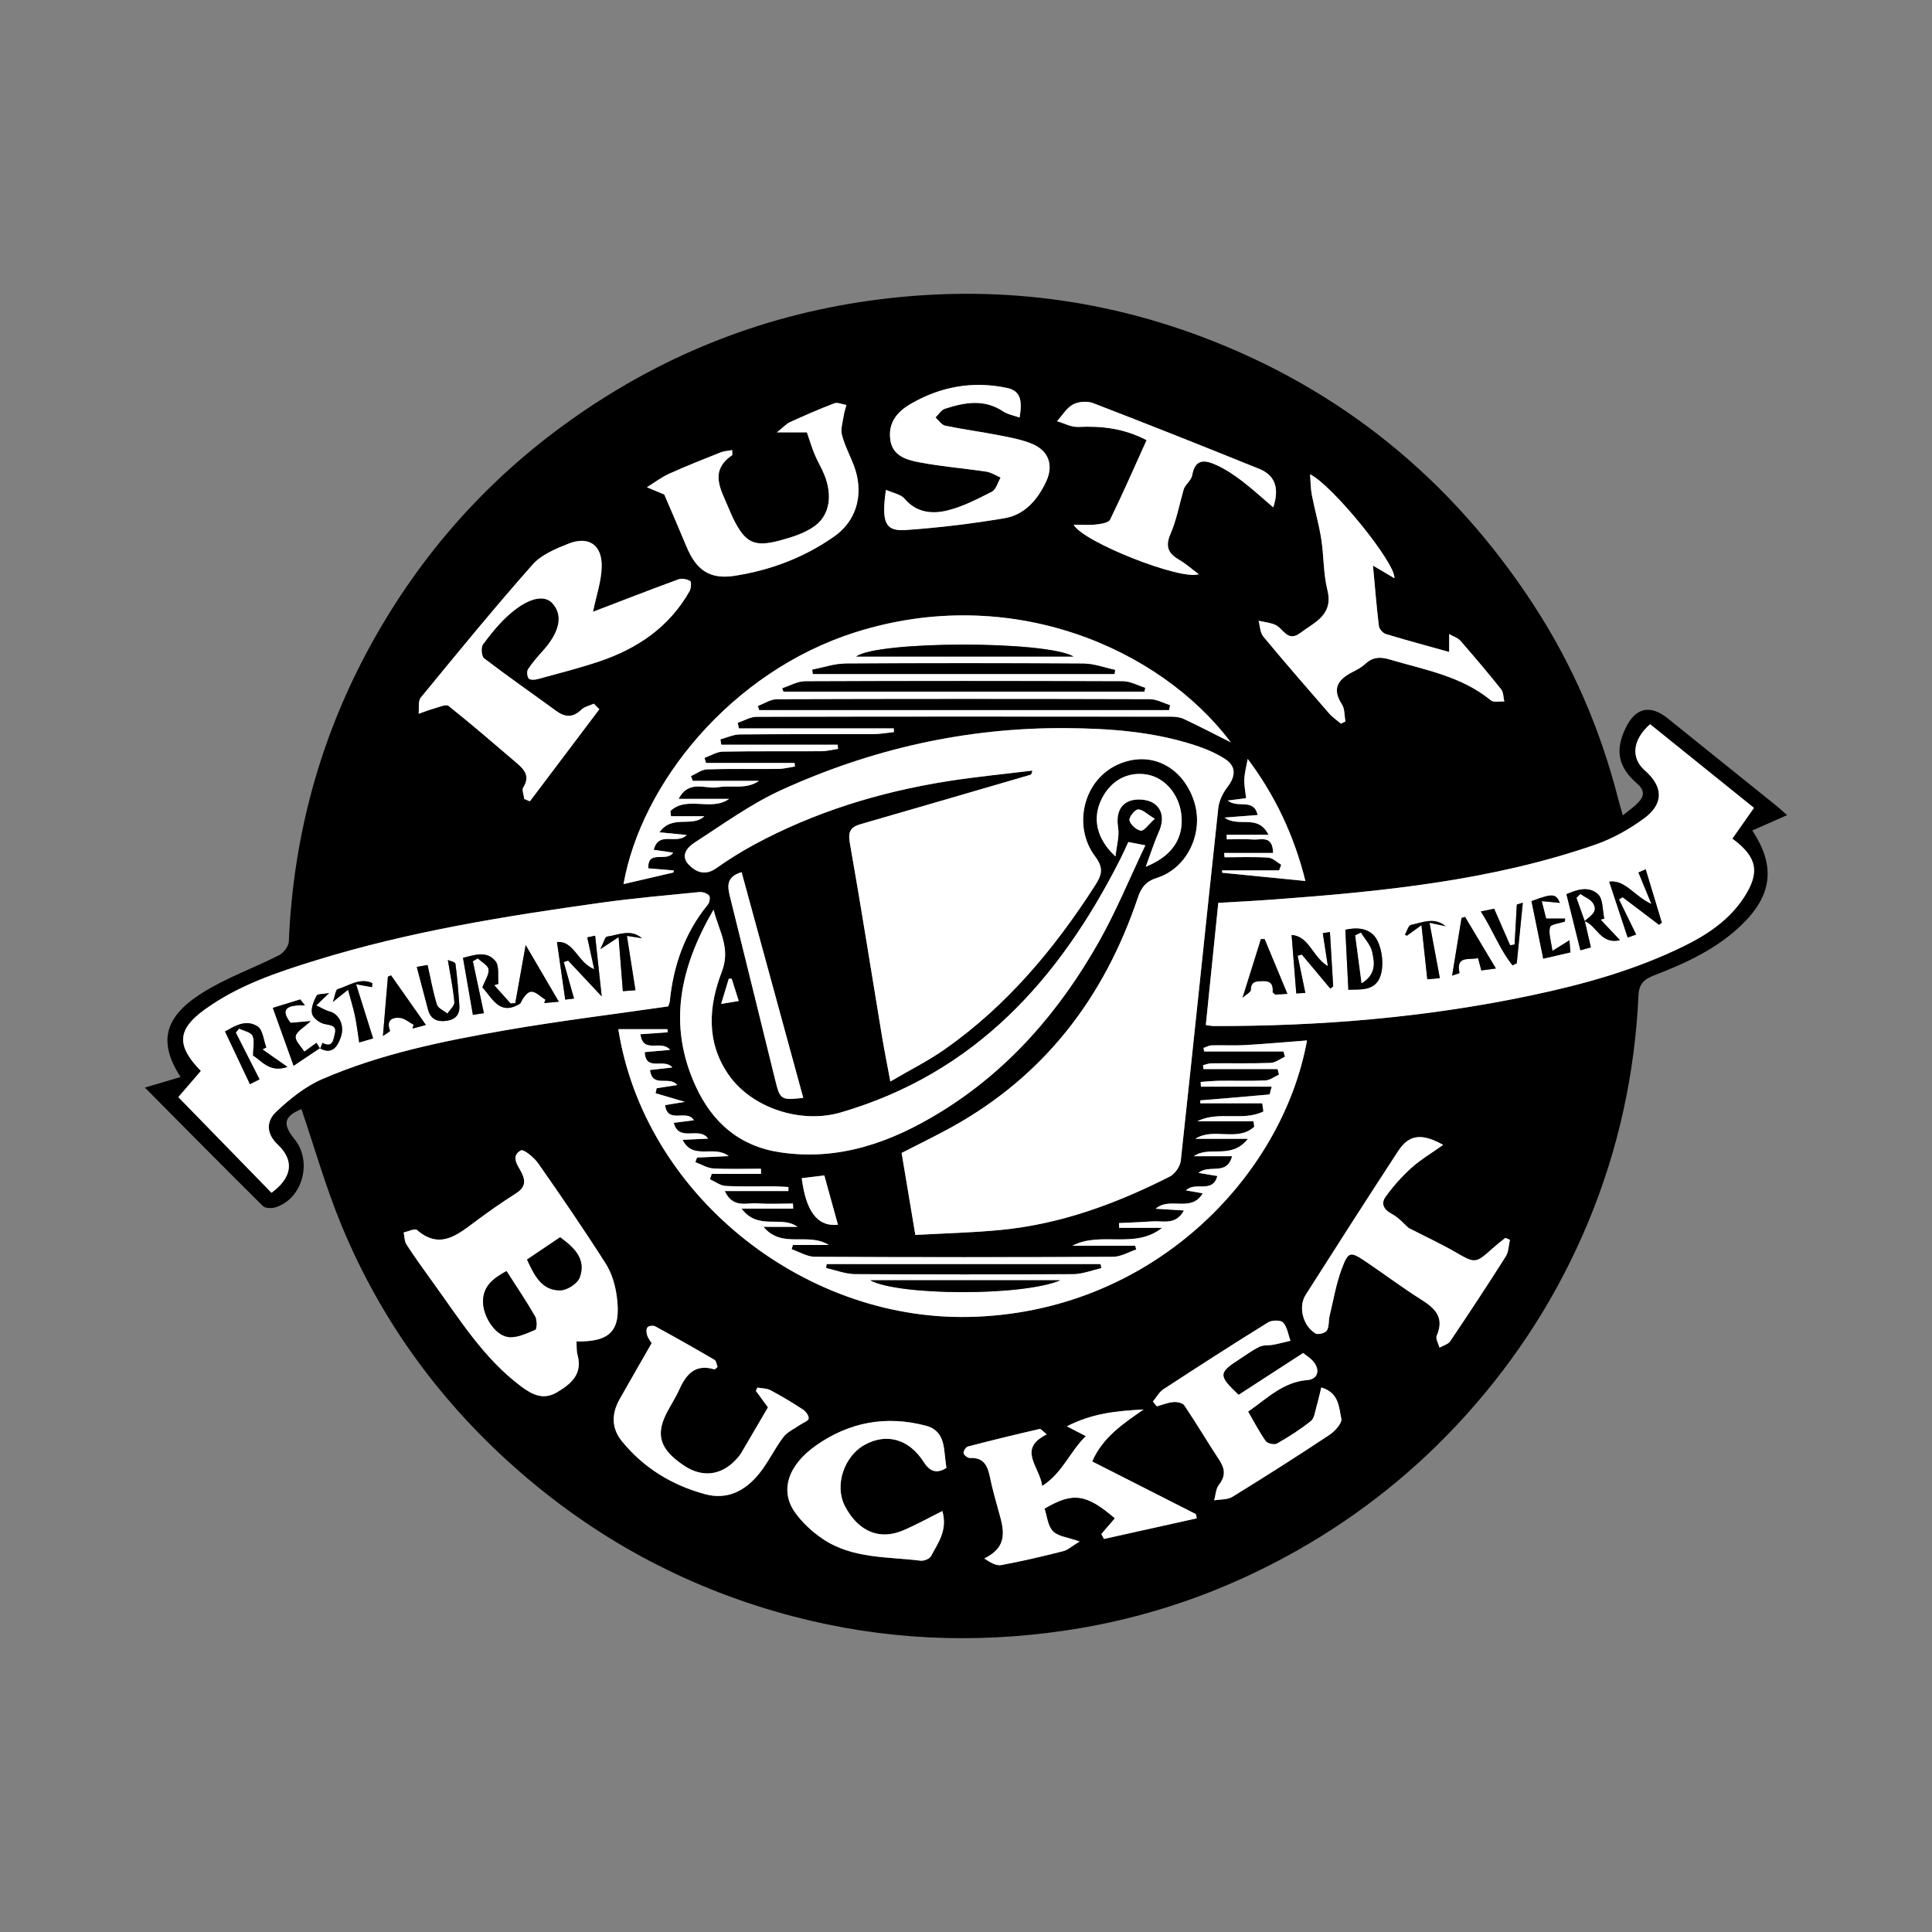 <?xml version="1.0" encoding="utf-8"?>
<!-- Generator: Adobe Illustrator 17.0.0, SVG Export Plug-In . SVG Version: 6.00 Build 0)  -->
<!DOCTYPE svg PUBLIC "-//W3C//DTD SVG 1.1//EN" "http://www.w3.org/Graphics/SVG/1.1/DTD/svg11.dtd">
<svg version="1.1" id="Layer_1" xmlns="http://www.w3.org/2000/svg" xmlns:xlink="http://www.w3.org/1999/xlink" x="0px" y="0px"
	 width="200px" height="200px" viewBox="0 0 200 200" enable-background="new 0 0 200 200" xml:space="preserve">

<rect x="0" y="0" width="200" height="200" fill="#808080" stroke="none"/>

<g>
	<path d="M15,112.587c1.295-0.383,2.453-0.726,3.692-1.092c-2.357-3.661-1.667-6.234,2.212-8.69c2.489-1.576,5.34-2.573,7.981-3.922
		c0.471-0.24,0.994-0.921,1.014-1.419c0.46-11.007,3.3-21.367,8.635-30.978c5.068-9.13,11.859-16.797,20.384-22.887
		C68.265,36.92,78.589,32.73,89.99,31.131c11.847-1.662,23.37-0.448,34.536,3.776c14.397,5.445,25.752,14.756,34.164,27.61
		c4.058,6.202,6.974,12.95,8.814,20.146c0.129,0.503,0.28,1,0.489,1.745c0.6-0.491,1.143-0.858,1.587-1.319
		c0.632-0.657,0.717-1.26-0.105-1.971c-1.979-1.71-2.293-3.438-1.205-5.724c1.025-2.153,2.557-2.497,4.391-1.016
		c3.739,3.02,7.491,6.024,11.234,9.038c0.39,0.314,0.755,0.659,1.106,0.968c-1.264,0.558-2.41,1.064-3.607,1.592
		c2.46,3.694,2.022,6.7-1.007,9.673c-2.609,2.56-5.816,4.036-9.141,5.315c-1.023,0.393-1.575,0.85-1.632,2.079
		c-0.371,8.108-2.075,15.928-5.193,23.442c-3.076,7.412-7.316,14.072-12.682,20.022c-5.084,5.637-10.937,10.319-17.551,14.051
		c-7.491,4.226-15.48,7.001-23.993,8.247c-9.431,1.38-18.773,0.955-28.006-1.456c-10.532-2.75-19.926-7.685-28.163-14.799
		c-8.25-7.125-14.555-15.701-18.704-25.777c-1.604-3.896-2.762-7.976-4.119-11.959c-1.795,0.751-2.009,1.516-0.702,3.131
		c1.887,2.332,0.785,6.227-2.027,7.047c-0.384,0.112-1.02,0.096-1.26-0.143C23.131,120.804,19.094,116.714,15,112.587z
		 M94.756,127.841c3.003-0.169,5.922-0.238,8.821-0.516c6.217-0.597,11.983-2.722,17.51-5.524c0.534-0.271,1.081-1.045,1.146-1.637
		c1.326-12.168,2.57-24.346,3.884-36.515c0.082-0.758,0.48-1.565,0.952-2.18c0.866-1.128,0.915-2.157-0.277-2.919
		c-0.955-0.61-2.042-1.063-3.125-1.415c-4.328-1.406-8.817-1.729-13.326-1.76c-10.302-0.07-20.145,2.157-29.479,6.419
		c-3.148,1.438-6.007,3.526-8.935,5.414c-0.76,0.49-1.557,1.36-0.594,2.336c0.769,0.779,1.707,1.111,2.801,0.341
		c1.238-0.871,2.526-1.685,3.856-2.407c6.297-3.416,13.049-5.489,20.099-6.607c2.911-0.461,5.852-0.739,8.779-1.101
		c-0.05,0.336-0.123,0.414-0.212,0.44c-5.856,1.707-11.711,3.417-17.571,5.108c-1.027,0.296-1.317,0.768-1.113,1.923
		c1.169,6.628,2.213,13.278,3.312,19.918c0.25,1.508,0.553,3.008,0.884,4.796c2.071-1.215,3.945-2.147,5.638-3.337
		c6.435-4.519,11.375-10.426,15.586-17.005c0.692-1.081,0.861-1.783-0.029-2.964c-2.367-3.138-1.232-8.089,2.619-9.62
		c3.349-1.331,6.523,0.473,7.638,3.951c1.032,3.217-0.71,6.908-3.858,7.897c-1.142,0.358-1.62,0.998-1.981,2.072
		c-3.473,10.311-9.671,18.435-19.3,23.748c-1.676,0.925-3.402,1.758-5.145,2.653C93.797,122.111,94.244,124.782,94.756,127.841z
		 M124.826,106.111c0.374,0.051,0.577,0.102,0.78,0.103c11.06,0.027,22.029-0.884,32.867-3.165
		c5.473-1.152,10.839-2.645,15.88-5.125c2.464-1.212,4.714-2.737,6.23-5.102c1.624-2.534,1.318-4.114-1.249-6.009
		c0.719-1.023,1.442-2.053,2.236-3.183c-3.515-2.831-7.145-5.756-10.752-8.662c-1.844,1.63-2.005,3.501-0.532,4.796
		c1.904,1.673,1.976,3.44-0.103,4.966c-1.532,1.124-3.27,2.097-5.061,2.716c-10.767,3.725-21.999,4.835-33.269,5.669
		c-1.912,0.142-3.827,0.236-5.735,0.351C125.678,97.76,125.26,101.862,124.826,106.111z M18.462,113.573
		c3.185,3.271,6.419,6.592,9.64,9.899c2.138-1.563,2.401-3.33,0.648-4.981c-1.24-1.169-1.164-2.457-0.172-3.393
		c1.41-1.331,3.013-2.627,4.771-3.388c6.069-2.626,12.534-3.943,19.013-5.066c5.551-0.962,11.151-1.645,16.797-2.461
		c0.04-0.111,0.151-0.302,0.171-0.501c0.373-3.725,1.554-7.124,3.958-10.055c0.178-0.216,0.251-0.785,0.107-0.937
		c-0.223-0.235-0.688-0.376-1.03-0.342c-3.38,0.335-6.767,0.629-10.13,1.098c-9.931,1.385-19.825,2.973-29.441,5.938
		c-4.097,1.263-8.162,2.613-11.67,5.172c-2.776,2.025-2.881,3.703-0.331,6.305C19.993,111.795,19.174,112.746,18.462,113.573z
		 M67.288,110.768c0.833-0.096,1.505-0.173,2.311-0.266c-0.864-1.014-2.748,0.483-2.858-1.586c0.847-0.076,1.653-0.149,2.623-0.236
		c-0.911-1.109-2.787,0.479-3.07-1.619c1.029-0.072,1.923-0.135,2.817-0.197c-0.006-0.109-0.013-0.217-0.019-0.326
		c-1.684,0-3.368,0-5.085,0c2.661,16.923,18.887,30.108,36.202,29.79c18.877-0.347,32.503-14.401,35.091-28.622
		c-2.131,0.164-4.268,0.357-6.409,0.48c-1.148,0.066-2.303-0.005-3.453,0.026c-0.284,0.008-0.564,0.175-0.846,0.268
		c0.02,0.123,0.04,0.245,0.06,0.368c2.737,0,5.474,0,8.21,0c0.052,0.18,0.105,0.359,0.157,0.539
		c-0.499,0.224-0.991,0.624-1.497,0.643c-2.038,0.075-4.081,0.024-6.122,0.042c-0.288,0.003-0.575,0.128-0.863,0.197
		c0.013,0.133,0.026,0.266,0.039,0.399c2.558,0,5.116,0,7.675,0c0.05,0.192,0.099,0.384,0.149,0.576
		c-0.468,0.21-0.928,0.577-1.405,0.6c-1.566,0.077-3.139,0.017-4.709,0.035c-0.666,0.008-1.331,0.079-1.996,0.121
		c0.009,0.162,0.019,0.324,0.028,0.486c2.397,0,4.793,0,7.325,0c-0.134,0.455-0.175,0.805-0.248,0.812
		c-2.378,0.224-4.759,0.415-7.14,0.611c-0.002,0.102-0.004,0.204-0.006,0.305c2.139,0,4.278,0,6.417,0
		c0.04,0.281,0.081,0.561,0.121,0.842c-2.111,1.052-4.687-0.09-6.839,1.02c1.938,0,3.876,0,5.814,0
		c0.026,0.186,0.052,0.371,0.078,0.557c-1.729,1.616-4.22,0.032-6.097,1.255c1.665,0,3.33,0,5.438,0
		c-1.735,2.212-3.988,0.662-5.598,1.802c1.288,0,2.575,0,3.962,0c-0.54,2.061-2.353,0.794-3.479,1.725
		c0.781,0.131,1.343,0.224,1.95,0.326c-0.494,1.86-2.303,0.514-3.242,1.486c0.604,0.106,1.118,0.196,1.732,0.304
		c-1.2,2.035-3.393,0.302-4.872,1.595c1.065,0.066,1.948,0.121,2.924,0.181c-0.835,1.552-2.154,1.051-3.281,1.13
		c-1.144,0.08-2.291,0.118-3.437,0.174c0.005,0.165,0.01,0.329,0.015,0.494c1.481,0,2.962,0,4.443,0
		c-2.824,2.252-6.344,0.315-9.284,1.852c2.168,0,4.336,0,6.503,0c0.033,0.131,0.067,0.263,0.1,0.394
		c-0.794,0.261-1.586,0.747-2.381,0.751c-10.299,0.051-20.598,0.052-30.896-0.002c-0.799-0.004-1.596-0.51-2.393-0.783
		c0.045-0.147,0.089-0.294,0.134-0.441c1.121,0,2.243,0,3.718,0c-2.21-1.356-4.842,0.435-6.764-1.876c1.361,0,2.44,0,3.519,0
		c-1.687-1.228-4.05,0.43-5.791-1.884c1.993,0,3.669,0,5.346,0c-0.008-0.175-0.015-0.351-0.023-0.526
		c-1.227,0-2.459,0.069-3.68-0.02c-1.125-0.082-2.534,0.551-3.379-1.276c2.325,0,4.457,0,6.589,0
		c-0.001-0.139-0.001-0.277-0.002-0.416c-0.496-0.024-0.992-0.065-1.489-0.068c-1.675-0.012-3.353,0.048-5.022-0.046
		c-0.55-0.031-1.077-0.448-1.615-0.688c0.064-0.186,0.127-0.371,0.191-0.557c1.7,0,3.4,0,5.1,0c-0.003-0.178-0.007-0.356-0.01-0.535
		c-1.649,0-3.302,0.061-4.946-0.031c-0.624-0.035-1.228-0.422-1.841-0.649c0.056-0.158,0.113-0.315,0.169-0.473
		c0.997-0.047,1.994-0.093,3.285-0.153c-1.538-1.192-3.708,0.479-4.776-1.683c0.984-0.047,1.745-0.083,2.64-0.126
		c-0.919-1.311-3.014,0.423-3.555-1.635c0.743-0.095,1.376-0.175,2.082-0.266c-0.705-1.207-2.717,0.449-2.978-1.568
		c0.634-0.104,1.2-0.197,2.047-0.336c-1.209-0.357-2.123-0.626-3.036-0.895c0.04-0.173,0.08-0.346,0.12-0.518
		c0.668-0.103,1.337-0.207,2.121-0.328C69.313,111.306,67.526,112.697,67.288,110.768z M76.49,75.401
		c-0.041-0.192-0.083-0.385-0.124-0.577c0.654-0.217,1.308-0.621,1.963-0.623c14.287-0.035,28.573-0.027,42.86-0.015
		c0.454,0,0.954,0.047,1.355,0.236c1.641,0.774,3.253,1.612,4.875,2.426c-7.354-9.76-22.791-16.503-38.89-11.391
		c-12.897,4.095-22.161,15.717-23.98,26.062c1.757-0.408,3.457-0.803,5.157-1.199c0.017-0.071,0.033-0.141,0.05-0.212
		c-0.881-0.074-1.762-0.147-2.639-0.22c-0.1-1.993,1.898-0.581,2.567-1.624c-0.737-0.108-1.354-0.198-2.004-0.293
		c0.497-2.008,2.348-0.474,3.411-1.533c-0.945-0.093-1.717-0.169-2.828-0.278c1.346-1.892,3.378-0.447,4.649-1.665
		c-1.15,0-2.3,0-3.451,0c-0.021-0.18-0.041-0.36-0.062-0.541c1.726-1.618,4.251,0.076,6.078-1.257c-1.659,0-3.317,0-5.225,0
		c1.079-2.044,2.779-0.97,4.081-1.201c1.399-0.248,2.905,0.274,4.239-0.664c-2.288,0-4.577,0-6.865,0
		c-0.059-0.164-0.117-0.327-0.176-0.491c0.552-0.244,1.097-0.681,1.656-0.698c2.458-0.077,4.921-0.016,7.381-0.044
		c0.576-0.007,1.15-0.163,1.725-0.25c-0.013-0.123-0.025-0.246-0.038-0.369c-3.056,0-6.111,0-9.167,0
		c-0.052-0.175-0.104-0.349-0.156-0.524c0.63-0.226,1.257-0.636,1.891-0.648c3.402-0.065,6.806-0.02,10.209-0.043
		c0.574-0.004,1.147-0.158,1.721-0.243c-0.012-0.142-0.023-0.285-0.035-0.427c-4.017,0-8.034,0-12.051,0
		c-0.03-0.186-0.061-0.372-0.091-0.559c0.674-0.178,1.347-0.504,2.024-0.51c4.607-0.045,9.214-0.014,13.822-0.033
		c0.706-0.003,1.411-0.135,2.116-0.207c-0.004-0.129-0.009-0.257-0.013-0.386C87.179,75.401,81.834,75.401,76.49,75.401z
		 M116.804,87.168c-0.298,0.635-0.548,1.204-0.828,1.757c-6.297,12.451-15.038,22.188-28.965,26.241
		c-4.083,1.188-9.173-0.439-11.584-3.904c-2.369-3.405-2.06-7.145-0.711-10.653c0.944-2.454-0.249-4.114-0.85-6.44
		c-3.522,6.066-4.737,11.972-1.854,18.262c1.726,3.766,4.526,6.218,8.716,6.851c6.128,0.926,11.564-1.043,16.658-4.178
		c7.074-4.353,12.333-10.465,16.376-17.621c1.78-3.151,3.16-6.529,4.804-9.977C117.722,87.345,117.285,87.261,116.804,87.168z
		 M62.045,73.419c-0.192-0.191-0.384-0.381-0.576-0.572c-0.439,0.202-0.971,0.308-1.298,0.626c-0.868,0.841-1.677,0.791-2.598,0.119
		c-2.485-1.813-5.011-3.572-7.455-5.438c-0.271-0.207-0.348-1.136-0.123-1.44c0.831-1.125,1.729-2.241,2.781-3.154
		c1.957-1.699,3.579-2.022,4.41-1.106c1.119,1.232,0.778,2.938-0.949,4.873c-0.553,0.62-1.111,1.246-1.568,1.935
		c-0.152,0.23-0.11,0.754,0.061,0.976c0.127,0.165,0.627,0.145,0.922,0.065c2.108-0.576,4.23-1.115,6.301-1.804
		c3.983-1.325,7.311-3.556,9.428-7.302c0.165-0.291,0.204-0.971,0.06-1.055c-0.335-0.196-0.875-0.291-1.233-0.159
		c-2.937,1.075-5.851,2.212-8.822,3.349c0.344-1.668,0.85-3.118,0.899-4.583c0.079-2.315-1.315-3.303-3.423-2.472
		c-1.334,0.526-2.824,1.145-3.734,2.174c-3.969,4.489-7.767,9.129-11.568,13.763c-0.304,0.37-0.16,1.108-0.223,1.675
		c0.525-0.182,1.042-0.392,1.576-0.538c0.511-0.139,1.257-0.485,1.526-0.271c2.366,1.882,4.652,3.866,6.955,5.827
		c0.812,0.691,1.546,1.382,0.777,2.603c-0.172,0.273,0.059,0.799,0.104,1.208c0.193,0.077,0.386,0.154,0.579,0.231
		C57.252,79.772,59.649,76.595,62.045,73.419z M59.678,138.866c3.54,0.049,4.642-1.13,4.17-4.659
		c-0.156-1.163-0.515-2.403-1.137-3.382c-2.242-3.524-4.605-6.972-6.999-10.395c-0.426-0.61-1.511-1.495-1.791-1.341
		c-1.109,0.609-0.298,1.567,0.065,2.289c0.506,1.007,0.31,1.607-0.628,2.199c-1.456,0.92-2.867,1.919-4.248,2.949
		c-1.844,1.376-3.618,2.819-5.946,0.803c-0.22-0.191-0.905,0.156-1.375,0.253c0.089,0.417,0.069,0.904,0.286,1.238
		c0.824,1.272,1.707,2.506,2.599,3.733c2.823,3.88,5.333,8.025,9.271,10.967c1.147,0.857,2.3,1.452,3.721,0.605
		c1.475-0.88,2.662-1.885,2.117-3.878C59.663,139.811,59.709,139.33,59.678,138.866z M135.617,49.106
		c0.068,0.84,0.062,1.503,0.186,2.139c0.298,1.525,0.733,3.025,0.974,4.557c0.275,1.75,0.212,3.57,0.634,5.276
		c0.644,2.605-1.316,3.322-2.814,4.453c-1.322,0.998-1.761-0.504-2.612-0.862c-0.528-0.222-1.127-0.277-1.695-0.407
		c0.152,0.548,0.149,1.224,0.48,1.624c2.232,2.692,4.527,5.333,6.823,7.972c0.349,0.401,0.81,0.705,1.219,1.054
		c0.156-0.075,0.312-0.15,0.468-0.224c-0.113-0.6-0.061-1.307-0.369-1.779c-1.053-1.613-0.404-2.562,1.062-3.321
		c0.462-0.239,0.948-0.482,1.322-0.831c0.768-0.719,1.52-0.798,2.545-0.493c3.635,1.08,7.428,1.715,10.492,4.235
		c0.297,0.244,0.921,0.092,1.393,0.123c-0.101-0.426-0.077-0.952-0.325-1.262c-1.368-1.713-2.788-3.387-4.228-5.04
		c-0.249-0.285-0.681-0.41-1.154-0.681c0,0.705,0,1.222,0,1.854c-2.251-0.629-4.415-1.207-6.556-1.859
		c-0.305-0.093-0.683-0.518-0.72-0.826c-0.248-2.048-0.412-4.106-0.612-6.259c0.791,0.467,1.458,0.861,2.221,1.312
		C144.493,58.29,137.862,50.152,135.617,49.106z M113.063,151.289c1.097-2.516,3.212-3.919,5.324-5.379
		c-2.689,0.147-5.238,0.355-7.942,1.743c0.919,0.476,1.35,0.7,1.96,1.016c-1.643,1.584-2.381,3.787-4.513,5.161
		c-0.274-2.036-2.611-3.805,0.466-5.344c-0.362-0.283-0.59-0.591-0.738-0.557c-2.488,0.573-4.969,1.174-7.438,1.82
		c-0.205,0.054-0.477,0.505-0.429,0.699c0.053,0.214,0.448,0.5,0.681,0.488c1.478-0.073,1.822,0.89,2.064,2.054
		c0.233,1.124,0.542,2.233,0.852,3.339c0.521,1.86,1.159,3.736-1.458,5.005c0.64,0.426,1.24,0.78,1.757,0.684
		c2.154-0.4,4.29-0.906,6.416-1.441c0.483-0.122,0.897-0.517,1.699-1.002c-1.222-0.436-2.231-0.517-2.762-1.063
		c-0.54-0.556-0.609-1.57-0.869-2.339c2.953-1.741,4.328-1.529,7.277,1.003c-0.466,0.542-0.932,1.083-1.398,1.625
		c0.09,0.171,0.18,0.342,0.271,0.512c3.204-0.712,6.409-1.425,9.613-2.137c-0.033-0.145-0.065-0.29-0.098-0.435
		C120.163,154.896,116.532,153.051,113.063,151.289z M149.394,118.517c-2.241-1.25-3.547-1.056-4.65,0.633
		c-3.227,4.94-6.412,9.909-9.579,14.889c-0.793,1.247-0.294,3.21,1.013,4.002c0.258,0.156,1.009-0.039,1.175-0.3
		c0.255-0.4,0.163-1.007,0.285-1.51c0.4-1.661,0.684-3.371,1.287-4.958c0.665-1.75,0.873-1.738,2.481-0.656
		c1.905,1.281,3.738,2.673,5.68,3.892c1.468,0.921,2.473,1.869,1.638,3.769c-0.135,0.308,0.185,0.815,0.295,1.231
		c0.377-0.219,0.89-0.345,1.109-0.67c1.954-2.901,3.878-5.822,5.75-8.777c0.3-0.473,0.294-1.139,0.429-1.716
		c-0.157-0.067-0.315-0.134-0.472-0.202c-0.42,0.344-0.854,0.672-1.259,1.034c-1.869,1.669-1.844,1.633-3.985,0.403
		c-1.461-0.839-2.995-1.551-4.777-2.464c-0.391-0.338-0.993-1.058-1.76-1.468c-0.862-0.461-1.103-1.089-0.621-1.758
		c0.778-1.08,1.681-2.098,2.67-2.989C147.052,120.044,148.176,119.384,149.394,118.517z M75.799,46.596
		c-0.451,0.082-0.838,0.09-1.174,0.224c-1.79,0.714-3.585,1.42-5.34,2.213c-0.818,0.37-1.549,0.932-2.319,1.408
		c0.585,0.243,1.171,0.485,1.755,0.731c0.043,0.018,0.074,0.065,0.056,0.048c0.785,1.836,1.555,3.601,2.295,5.379
		c1.007,2.42,2.405,3.412,5,3.004c3.682-0.579,7.128-1.869,10.227-4.031c2.708-1.889,3.034-4.873,2.106-7.341
		c-0.404-1.074-0.962-2.101-1.248-3.202c-0.158-0.609,0.083-1.33,0.181-1.995c0.055-0.375,0.184-0.74,0.28-1.11
		c-0.421-0.067-0.906-0.304-1.252-0.173c-1.557,0.589-3.083,1.264-4.6,1.953c-0.364,0.165-0.651,0.503-1.335,1.051
		c1.374,0,2.23,0,3.099,0c0.275,0.795,0.496,1.546,0.793,2.265c0.299,0.722,0.714,1.397,1.008,2.121
		c0.844,2.071,0.598,4.12-0.959,5.287c-1.001,0.75-2.318,1.162-3.554,1.5c-2.75,0.753-3.668,0.279-4.922-2.261
		c-0.184-0.374-0.343-0.76-0.504-1.145c-0.78-1.867-2-3.769,0.402-5.403C75.82,47.104,75.799,47.023,75.799,46.596z M105.542,43.224
		c0.356-1.97-0.023-2.803-1.34-3.076c-3.53-0.731-6.84-0.135-9.948,1.674c-1.419,0.826-2.317,1.958-2.093,3.678
		c0.221,1.698,1.673,2.099,2.969,2.349c2.302,0.445,4.655,0.626,6.977,0.976c0.512,0.077,0.986,0.4,1.478,0.61
		c-0.295,0.503-0.469,1.245-0.907,1.467c-1.529,0.777-3.098,1.597-4.749,1.974c-1.503,0.344-3.095,0.165-4.287-1.247
		c-0.399-0.473-1.213-0.596-1.931-0.922c-0.485,3.376-0.07,4.306,2.03,4.16c3.429-0.237,6.857-0.652,10.247-1.223
		c2.092-0.352,3.431-1.917,4.31-3.798c0.788-1.687,0.267-3.189-1.464-3.903c-1.092-0.45-2.291-0.667-3.461-0.895
		c-1.837-0.358-3.698-0.6-5.529-0.982c-0.375-0.078-0.667-0.557-0.997-0.851c0.319-0.309,0.586-0.778,0.966-0.901
		c2.021-0.654,4.046-1.046,6.015,0.262C104.317,42.902,104.95,43.008,105.542,43.224z M119.349,145.088
		c0.132,0.166,0.265,0.332,0.397,0.498c0.575-0.157,1.143-0.394,1.727-0.444c0.375-0.032,0.956,0.087,1.131,0.348
		c1.253,1.864,2.4,3.798,3.633,5.676c0.589,0.897,0.642,1.651-0.053,2.539c-0.324,0.413-0.34,1.067-0.495,1.612
		c0.639-0.114,1.385-0.054,1.899-0.371c3.378-2.08,6.726-4.213,10.032-6.405c0.566-0.375,1.333-1.219,1.233-1.676
		c-0.255-1.159-0.212-2.684-2.076-3.236c-0.171,0.696-0.301,1.32-0.481,1.93c-0.158,0.534-0.218,1.243-0.589,1.542
		c-1.094,0.88-2.295,1.639-3.516,2.339c-0.267,0.153-0.982-0.002-1.157-0.25c-0.677-0.958-1.219-2.011-1.829-3.059
		c2.008-1.399,3.628-3.067,6.127-3.265c1.113-0.089,1.357-1.059,0.617-1.933c-0.292-0.345-0.705-0.588-1.05-0.868
		c-2.291,1.485-4.505,2.921-6.676,4.329c-2.111-1.991-2.098-2.277,0.036-3.656c0.702-0.454,1.379-0.961,2.126-1.322
		c0.412-0.199,0.952-0.12,1.426-0.209c0.597-0.113,1.185-0.27,1.777-0.409c-0.236-0.647-0.332-1.42-0.761-1.891
		c-0.246-0.27-1.162-0.256-1.554-0.013c-3.642,2.256-7.246,4.576-10.832,6.921C119.991,144.107,119.709,144.657,119.349,145.088z
		 M131.807,52.523c0.666-2.03,0.171-3.329-1.466-3.991c-5.71-2.308-11.431-4.587-17.178-6.8c-0.607-0.234-1.525-0.166-2.094,0.141
		c-0.666,0.36-1.107,1.136-1.646,1.731c0.729,0.21,1.467,0.624,2.185,0.591c2.431-0.112,4.747,0.145,7.084,1.37
		c-1.287,2.846-2.474,5.566-3.777,8.229c-0.161,0.33-0.934,0.443-1.441,0.501c-0.719,0.083-1.454,0.021-2.331,0.021
		c0.943,1.788,11.139,5.802,12.949,5.124c-0.753-0.562-1.352-1.1-2.035-1.496c-1.13-0.656-1.453-1.376-0.885-2.685
		c0.619-1.426,0.905-2.998,1.336-4.506c0.113-0.542,0.808-0.994,0.904-1.55c0.317-1.83,1.424-1.555,2.534-1.05
		c0.936,0.426,1.814,1.021,2.637,1.647C129.653,50.612,130.641,51.529,131.807,52.523z M79.498,145.688
		c-0.916,1.569-1.829,3.141-2.753,4.706c-0.132,0.223-0.303,0.426-0.477,0.62c-1.553,1.733-3.55,1.987-5.466,0.702
		c-2.434-1.633-2.95-3.102-1.841-5.346c0.416-0.841,0.953-1.625,1.335-2.48c0.72-1.609,1.663-2.741,3.658-2.132
		c0.054,0.017,0.155-0.117,0.325-0.255c-0.096-0.233-0.128-0.623-0.323-0.737c-2.024-1.186-4.067-2.339-6.127-3.462
		c-0.204-0.111-0.66-0.061-0.801,0.094c-0.146,0.161-0.124,0.564-0.042,0.819c0.106,0.329,0.345,0.616,0.471,0.828
		c-1.144,2-2.241,3.895-3.316,5.803c-0.849,1.508-0.868,3.003,0.263,4.38c2.254,2.744,5.15,4.512,8.558,5.441
		c2.365,0.645,4.201-0.365,5.625-2.123c0.946-1.168,1.591-2.576,2.502-3.776c0.418-0.551,1.15-0.864,1.744-1.28
		c0.307-0.215,0.838-0.386,0.875-0.636c0.042-0.283-0.284-0.74-0.575-0.931c-1.089-0.715-2.21-1.387-3.36-2
		c-0.393-0.209-0.905-0.195-1.363-0.283c-0.056,0.112-0.112,0.223-0.168,0.335C78.663,144.546,79.081,145.117,79.498,145.688z
		 M97.97,151.959c-0.063-0.525-0.136-1.039-0.186-1.555c-0.127-1.312-0.45-2.43-1.97-2.824c-4.097-1.063-7.876-0.368-11.314,2.037
		c-2.921,2.044-3.793,4.672-2.227,6.91c0.756,1.081,1.801,2.042,2.9,2.783c3.052,2.059,6.679,1.827,10.128,2.252
		c0.347,0.043,0.934-0.193,1.079-0.471c0.711-1.362,1.742-2.664,1.171-4.667c-1.382,0.688-2.668,1.408-4.016,1.984
		c-2.955,1.262-4.994-0.401-6.082-2.523c-1.087-2.12-0.073-5.108,2.002-6.286c2.279-1.294,4.627-0.658,6.158,1.734
		C96.232,152.299,96.923,152.616,97.97,151.959z M76.768,90.286c-1.487,0.445-1.501,1.328-1.234,2.401
		c1.586,6.38,3.148,12.765,4.723,19.148c0.497,2.013,0.599,2.075,2.895,1.816C81.025,105.864,78.902,98.096,76.768,90.286z
		 M118.608,89.724c2.787-1.119,3.958-3.004,3.683-5.416c-0.238-2.084-1.687-3.785-3.509-4.119c-1.995-0.366-3.78,0.582-4.74,2.518
		c-0.974,1.964-0.567,4.097,1.434,5.956c0.126-1.17,0.409-2.09,0.275-2.945c-0.196-1.246,0.045-2.333,1.138-2.781
		c0.719-0.295,1.896-0.211,2.534,0.21c0.982,0.647,1.061,1.797,0.546,2.95C119.491,87.168,119.138,88.293,118.608,89.724z
		 M131.788,88.301c-1.709,0-3.386,0-5.062,0c0.014,0.147,0.027,0.295,0.041,0.442c1.509,0,3.022-0.059,4.525,0.036
		c0.461,0.029,0.895,0.481,1.341,0.74c-0.072,0.194-0.144,0.387-0.216,0.581c-1.97,0-3.941,0-5.911,0
		c0.006,0.082,0.012,0.164,0.018,0.247c2.845,0.282,5.691,0.564,8.611,0.853c-1.17-4.723-3.167-8.906-5.971-12.634
		c-0.127,0.715-0.32,1.401-0.35,2.095c-0.029,0.65,0.115,1.307,0.183,1.965c-0.521,0.067-1.082,0.14-1.898,0.245
		c1.057,0.859,2.666-0.297,3.098,1.498c-1.119,0.087-2.123,0.164-3.434,0.266c1.497,1.087,3.423-0.441,4.56,1.783
		c-1.674,0-3.005,0-4.337,0c0.004,0.157,0.007,0.315,0.011,0.472c0.916,0,1.835-0.05,2.746,0.015
		C130.551,86.962,131.755,86.424,131.788,88.301z M82.994,121.965c0.426,3.269,1.513,5.05,3.75,4.822
		c-0.467-1.689-0.93-3.363-1.412-5.108C84.508,121.78,83.804,121.866,82.994,121.965z M119.542,84.763
		c-0.782-0.472-1.271-0.992-1.733-0.97c-0.34,0.016-0.971,0.83-0.89,1.133c0.121,0.452,0.717,0.989,1.181,1.065
		C118.42,86.044,118.857,85.378,119.542,84.763z M74.654,103.924c0.86-0.142,1.307-0.216,1.82-0.3
		c-0.289-0.913-0.509-1.61-0.729-2.307c-0.101,0.001-0.201,0.002-0.302,0.003C75.213,102.08,74.983,102.84,74.654,103.924z"/>
	<path fill="#FFFFFF" d="M94.756,127.841c-0.512-3.06-0.959-5.731-1.421-8.489c1.742-0.895,3.469-1.728,5.145-2.653
		c9.629-5.314,15.827-13.438,19.3-23.748c0.362-1.074,0.84-1.713,1.981-2.072c3.149-0.988,4.89-4.68,3.858-7.897
		c-1.116-3.478-4.29-5.282-7.638-3.951c-3.851,1.53-4.986,6.482-2.619,9.62c0.89,1.18,0.721,1.882,0.029,2.964
		c-4.211,6.578-9.151,12.485-15.586,17.005c-1.693,1.189-3.567,2.122-5.638,3.337c-0.331-1.788-0.634-3.288-0.884-4.796
		c-1.1-6.64-2.143-13.29-3.312-19.918c-0.204-1.155,0.086-1.626,1.113-1.923c5.86-1.691,11.715-3.4,17.571-5.108
		c0.089-0.026,0.162-0.104,0.212-0.44c-2.927,0.361-5.868,0.639-8.779,1.101c-7.05,1.117-13.802,3.19-20.099,6.607
		c-1.33,0.722-2.618,1.536-3.856,2.407c-1.094,0.77-2.032,0.438-2.801-0.341c-0.963-0.976-0.166-1.846,0.594-2.336
		c2.929-1.888,5.788-3.976,8.935-5.414c9.333-4.262,19.177-6.489,29.479-6.419c4.509,0.031,8.998,0.354,13.326,1.76
		c1.084,0.352,2.17,0.804,3.125,1.415c1.192,0.762,1.143,1.79,0.277,2.919c-0.472,0.615-0.87,1.422-0.952,2.18
		c-1.314,12.17-2.558,24.347-3.884,36.515c-0.065,0.592-0.611,1.366-1.146,1.637c-5.527,2.802-11.292,4.927-17.51,5.524
		C100.678,127.604,97.759,127.672,94.756,127.841z"/>
	<path fill="#FFFFFF" d="M124.826,106.111c0.434-4.249,0.853-8.35,1.291-12.643c1.907-0.116,3.823-0.21,5.735-0.351
		c11.27-0.834,22.502-1.944,33.269-5.669c1.791-0.62,3.529-1.592,5.061-2.716c2.079-1.525,2.007-3.292,0.103-4.966
		c-1.473-1.295-1.312-3.166,0.532-4.796c3.607,2.906,7.238,5.83,10.752,8.662c-0.794,1.13-1.517,2.16-2.236,3.183
		c2.567,1.895,2.874,3.475,1.249,6.009c-1.516,2.365-3.766,3.89-6.23,5.102c-5.041,2.479-10.407,3.973-15.88,5.125
		c-10.838,2.281-21.807,3.191-32.867,3.165C125.403,106.213,125.2,106.161,124.826,106.111z M164.024,95.351
		c1.265,0.437,1.654,2.452,3.672,1.974c-0.75-0.797-1.377-1.463-2.004-2.129c0.129-0.033,0.258-0.067,0.386-0.1
		c-0.198-0.863-0.116-2.026-0.653-2.524c-1.004-0.932-2.298-0.414-3.269-0.009c0.495,1.992,0.961,3.867,1.444,5.81
		c0.38-0.106,0.85-0.236,1.085-0.301c-0.227-0.984-0.429-1.862-0.631-2.741L164.024,95.351z M139.581,102.462
		c1.013-0.077,2.766,0.251,3.322-1.435c0.358-1.085,0.201-2.608-0.312-3.645c-0.693-1.402-2.23-1.388-3.323-1.133
		C139.374,98.339,139.471,100.272,139.581,102.462z M167.598,93.107c0.124-0.077,0.248-0.153,0.372-0.23
		c1.257,0.952,2.513,1.903,3.77,2.855c0.097-0.072,0.194-0.144,0.292-0.216c-0.545-1.801-1.091-3.602-1.672-5.523
		c-0.238,0.103-0.612,0.265-0.749,0.325c0.439,1.066,0.823,1.998,1.345,3.267c-1.816-0.842-2.708-2.533-4.372-2.317
		c0.641,1.94,1.261,3.814,1.912,5.784c0.219-0.077,0.679-0.238,0.877-0.308C168.755,95.478,168.176,94.292,167.598,93.107z
		 M133.706,96.792c0.162,2.022,0.32,3.988,0.485,6.047c0.222-0.012,0.719-0.039,0.938-0.051c-0.272-1.316-0.534-2.58-0.795-3.845
		c0.144-0.044,0.287-0.088,0.431-0.131c0.984,1.176,1.967,2.353,2.951,3.529c0.098-0.078,0.197-0.156,0.295-0.234
		c-0.11-1.839-0.219-3.677-0.335-5.623c-0.205,0.032-0.563,0.089-0.74,0.117c0.18,1.168,0.339,2.196,0.528,3.42
		C135.842,99.057,135.552,96.927,133.706,96.792z M160.704,98.438c-0.14-1.072-0.419-1.826-0.245-2.454
		c0.087-0.315,1.001-0.4,1.541-0.589c0.006-0.101,0.012-0.203,0.018-0.304c-0.61,0-1.22,0-1.964,0
		c-0.137-0.546-0.267-1.061-0.454-1.807c0.804,0.078,1.354,0.132,1.88,0.183c-0.423-0.985-0.768-0.993-2.941-0.183
		c0.408,2.001,0.806,3.952,1.215,5.957c0.779-0.181,1.768-0.41,2.818-0.653c-0.046-0.528-0.084-0.956-0.109-1.25
		C161.946,97.661,161.448,97.972,160.704,98.438z M130.914,97.221c-0.127-0.004-0.254-0.009-0.381-0.013
		c-0.59,1.883-1.181,3.767-1.904,6.074c0.434-0.385,0.851-0.583,0.852-0.785c0.006-0.936,0.571-0.912,1.252-0.935
		c0.868-0.029,1.069,0.405,1.015,1.142c-0.004,0.058,0.135,0.126,0.282,0.254c0.358-0.023,0.784-0.05,1.238-0.078
		C132.448,100.909,131.681,99.065,130.914,97.221z M151.66,94.915c-0.12,0.038-0.24,0.075-0.359,0.113
		c-0.319,1.945-0.637,3.89-0.977,5.963c0.297-0.101,0.767-0.233,0.761-0.264c-0.393-1.852,1.004-1.318,1.922-1.546
		c0.124,0.467,0.224,0.843,0.34,1.276c0.515-0.068,0.997-0.131,1.509-0.199C153.751,98.412,152.705,96.663,151.66,94.915z
		 M153.29,94.354c1.245,1.905,1.965,3.945,3.291,5.582c0.145-0.073,0.29-0.145,0.436-0.218c0.204-2.051,0.409-4.102,0.625-6.269
		c-0.398,0.125-0.68,0.214-0.62,0.195c-0.084,1.502-0.157,2.819-0.23,4.136c-0.155,0.025-0.31,0.049-0.464,0.074
		c-0.525-1.202-1.051-2.404-1.653-3.782C154.476,94.111,153.944,94.22,153.29,94.354z M147.15,95.773
		c0.222,2.063,0.407,3.781,0.603,5.601c0.436-0.039,1.025-0.091,1.3-0.115c-0.357-1.913-0.691-3.699-1.071-5.734
		c0.876,0.187,1.274,0.272,1.672,0.358c-1.177-0.987-2.403-0.38-3.592-0.135c-0.265,0.055-0.417,0.655-0.621,1.004
		c0.066,0.038,0.132,0.077,0.198,0.115C146.04,96.577,146.441,96.286,147.15,95.773z"/>
	<path fill="#FFFFFF" d="M18.462,113.573c0.712-0.827,1.531-1.778,2.334-2.711c-2.55-2.602-2.445-4.28,0.331-6.305
		c3.508-2.559,7.573-3.909,11.67-5.172c9.615-2.965,19.51-4.553,29.441-5.938c3.363-0.469,6.75-0.763,10.13-1.098
		c0.341-0.034,0.807,0.107,1.03,0.342c0.144,0.152,0.071,0.721-0.107,0.937c-2.404,2.931-3.585,6.33-3.958,10.055
		c-0.02,0.2-0.132,0.39-0.171,0.501c-5.646,0.816-11.246,1.499-16.797,2.461c-6.479,1.123-12.945,2.439-19.013,5.066
		c-1.758,0.761-3.361,2.057-4.771,3.388c-0.992,0.937-1.068,2.225,0.172,3.393c1.752,1.652,1.49,3.418-0.648,4.981
		C24.881,120.164,21.647,116.844,18.462,113.573z M33.145,108.567c-0.181-0.287-0.361-0.574-0.387-0.614
		c-0.453,0.331-0.854,0.624-1.255,0.917c-0.328-0.535-0.971-1.12-0.896-1.591c0.079-0.501,0.84-0.894,1.556-1.574
		c-0.775,0.068-1.423,0.124-2.079,0.182c-1.179-1.495-0.26-1.875,1.485-1.813c-0.165-0.203-0.329-0.406-0.494-0.609
		c-1.028,0.317-2.057,0.633-2.832,0.872c0.703,1.96,1.366,3.806,2.15,5.991c0.799-0.534,1.755-1.173,2.708-1.813
		c1.285,0.721,1.845-0.196,2.175-1.123c0.439-1.235-0.179-2.421-1.125-2.675c-0.492-0.132-0.943-0.422-1.412-0.64
		c0.355-0.339,0.711-0.678,1.335-1.274c-0.605,0.114-1.201,0.069-1.307,0.276c-0.29,0.563-0.587,1.277-0.468,1.846
		c0.092,0.441,0.757,0.953,1.254,1.071c0.656,0.156,1.342,0.113,1.109,1.03c-0.144,0.568-0.208,1.518-1.277,0.926
		C33.303,108.156,33.224,108.361,33.145,108.567z M50.093,104.884c-0.404-1.902-0.774-3.639-1.143-5.375
		c0.17-0.1,0.339-0.201,0.509-0.301c0.395,0.378,1.065,0.723,1.116,1.142c0.065,0.539-0.367,1.138-0.643,1.865
		c1.003,1.037,1.77,3.027,3.925,1.668c0.276-0.551,0.684-1.198,1.127-1.223c0.478-0.027,0.988,0.529,1.483,0.83
		c-0.044,0.115-0.088,0.229-0.132,0.344c0.486-0.044,0.972-0.088,1.515-0.137c-1.123-1.919-2.169-3.707-3.432-5.864
		c-0.418,2.33-0.747,4.169-1.077,6.007c-0.16,0.014-0.321,0.029-0.481,0.043c-0.566-0.634-1.133-1.267-1.699-1.901
		c0.146-0.044,0.291-0.088,0.437-0.132c-0.085-0.803,0.115-1.84-0.313-2.361c-0.933-1.135-2.254-0.596-3.357-0.336
		c0.35,2.017,0.683,3.929,1.025,5.898C49.327,104.997,49.732,104.937,50.093,104.884z M24.406,106.891
		c0.115-0.138,0.23-0.276,0.345-0.414c0.482,0.236,1.206,0.356,1.388,0.736c0.241,0.504,0.059,1.21,0.059,2.064
		c0.837,0.475,1.687,1.821,3.559,1.17c-1.009-0.707-1.799-1.26-2.589-1.813c0.133-0.068,0.266-0.135,0.398-0.203
		c-0.285-0.747-0.356-1.825-0.898-2.175c-1.251-0.81-2.439,0.017-3.374,0.523c0.888,1.878,1.721,3.639,2.579,5.453
		c0.332-0.167,0.734-0.37,0.992-0.499C26.018,110.065,25.212,108.478,24.406,106.891z M61.512,100.336
		c-1.725-0.697-2.099-2.98-3.854-2.814c0.295,2.057,0.566,3.951,0.854,5.957c0.259-0.031,0.723-0.087,0.91-0.11
		c-0.375-1.331-0.72-2.555-1.065-3.779c0.152-0.05,0.304-0.101,0.456-0.151c1.074,1.146,2.147,2.291,3.475,3.708
		c-0.256-2.359-0.464-4.281-0.681-6.283c-0.247,0.052-0.616,0.129-0.816,0.171C61.039,98.167,61.259,99.173,61.512,100.336z
		 M39.641,107.243c0.291-0.207,0.762-0.466,0.736-0.534c-0.398-1.036,0.144-1.421,1.019-1.339c0.493,0.046,0.951,0.464,1.425,0.714
		c-0.039,0.131-0.079,0.262-0.118,0.392c0.454-0.122,0.907-0.243,1.388-0.372c-1.267-1.802-2.436-3.467-3.606-5.132
		c-0.109,0.045-0.218,0.091-0.328,0.136C39.993,103.05,39.83,104.993,39.641,107.243z M44.263,99.898
		c-0.218,0.037-0.653,0.111-1.119,0.19c0.407,1.548,0.784,2.988,1.166,4.426c0.263,0.993,0.958,1.291,1.906,1.162
		c0.922-0.125,1.403-0.65,1.337-1.585c-0.102-1.446-0.209-2.894-0.406-4.329c-0.025-0.186-0.596-0.297-0.786-0.384
		c0.252,1.528,0.548,2.935,0.674,4.356c0.033,0.373-0.464,0.793-0.717,1.191c-0.377-0.307-0.971-0.546-1.09-0.933
		C44.822,102.689,44.585,101.332,44.263,99.898z M38.509,102.19c0.013-0.139,0.026-0.277,0.039-0.416
		c-1.289-0.605-2.424,0.273-3.592,0.622c-0.216,0.064-0.268,0.676-0.499,1.322c0.695-0.558,1.076-0.863,1.571-1.261
		c0.279,1.041,0.543,1.878,0.722,2.733c0.183,0.87,0.282,1.757,0.432,2.722c0.528-0.153,1.11-0.321,1.442-0.417
		c-0.582-1.851-1.126-3.581-1.763-5.607C37.763,102.053,38.136,102.122,38.509,102.19z M65.782,102.507
		c-0.307-1.955-0.584-3.722-0.883-5.626c0.757,0.117,1.155,0.179,1.553,0.241c-1.183-1-2.413-0.332-3.615-0.166
		c-0.207,0.029-0.338,0.609-0.69,1.299c0.803-0.529,1.211-0.797,1.89-1.245c0.16,2.026,0.299,3.786,0.442,5.596
		C64.959,102.57,65.525,102.527,65.782,102.507z"/>
	<path fill="#FFFFFF" d="M67.288,110.768c0.238,1.929,2.025,0.539,2.815,1.556c-0.784,0.121-1.452,0.224-2.121,0.328
		c-0.04,0.173-0.08,0.346-0.12,0.518c0.913,0.269,1.826,0.539,3.036,0.895c-0.848,0.139-1.414,0.232-2.047,0.336
		c0.26,2.018,2.273,0.362,2.978,1.568c-0.706,0.09-1.34,0.171-2.082,0.266c0.541,2.058,2.636,0.324,3.555,1.635
		c-0.895,0.043-1.656,0.079-2.64,0.126c1.068,2.161,3.238,0.49,4.776,1.683c-1.291,0.06-2.288,0.107-3.285,0.153
		c-0.056,0.158-0.113,0.315-0.169,0.473c0.613,0.227,1.217,0.614,1.841,0.649c1.644,0.092,3.297,0.031,4.946,0.031
		c0.003,0.178,0.007,0.356,0.01,0.535c-1.7,0-3.4,0-5.1,0c-0.064,0.186-0.127,0.371-0.191,0.557c0.538,0.24,1.065,0.657,1.615,0.688
		c1.67,0.094,3.348,0.034,5.022,0.046c0.496,0.003,0.992,0.045,1.489,0.068c0.001,0.139,0.001,0.277,0.002,0.416
		c-2.132,0-4.265,0-6.589,0c0.845,1.827,2.254,1.194,3.379,1.276c1.22,0.089,2.453,0.02,3.68,0.02
		c0.008,0.175,0.015,0.351,0.023,0.526c-1.676,0-3.352,0-5.346,0c1.741,2.315,4.104,0.656,5.791,1.884c-1.079,0-2.158,0-3.519,0
		c1.922,2.311,4.554,0.52,6.764,1.876c-1.475,0-2.596,0-3.718,0c-0.045,0.147-0.089,0.294-0.134,0.441
		c0.798,0.273,1.594,0.779,2.393,0.783c10.299,0.054,20.598,0.053,30.896,0.002c0.795-0.004,1.588-0.489,2.381-0.751
		c-0.033-0.131-0.067-0.263-0.1-0.394c-2.168,0-4.336,0-6.503,0c2.94-1.537,6.46,0.4,9.284-1.852c-1.481,0-2.962,0-4.443,0
		c-0.005-0.165-0.01-0.329-0.015-0.494c1.146-0.056,2.293-0.094,3.437-0.174c1.127-0.079,2.447,0.422,3.281-1.13
		c-0.976-0.06-1.86-0.115-2.924-0.181c1.479-1.292,3.672,0.44,4.872-1.595c-0.614-0.108-1.128-0.198-1.732-0.304
		c0.939-0.972,2.748,0.374,3.242-1.486c-0.607-0.101-1.169-0.195-1.95-0.326c1.126-0.931,2.939,0.336,3.479-1.725
		c-1.387,0-2.675,0-3.962,0c1.61-1.139,3.862,0.41,5.598-1.802c-2.108,0-3.773,0-5.438,0c1.877-1.224,4.368,0.361,6.097-1.255
		c-0.026-0.186-0.052-0.371-0.078-0.557c-1.938,0-3.876,0-5.814,0c2.152-1.111,4.728,0.032,6.839-1.02
		c-0.04-0.281-0.081-0.561-0.121-0.842c-2.139,0-4.278,0-6.417,0c0.002-0.102,0.004-0.204,0.006-0.305
		c2.381-0.196,4.762-0.387,7.14-0.611c0.073-0.007,0.114-0.357,0.248-0.812c-2.531,0-4.928,0-7.325,0
		c-0.009-0.162-0.019-0.324-0.028-0.486c0.665-0.042,1.33-0.113,1.996-0.121c1.57-0.018,3.143,0.042,4.709-0.035
		c0.477-0.023,0.937-0.391,1.405-0.6c-0.05-0.192-0.099-0.384-0.149-0.576c-2.558,0-5.116,0-7.675,0
		c-0.013-0.133-0.026-0.266-0.039-0.399c0.288-0.069,0.575-0.195,0.863-0.197c2.041-0.018,4.084,0.033,6.122-0.042
		c0.506-0.019,0.998-0.418,1.497-0.643c-0.052-0.18-0.105-0.359-0.157-0.539c-2.737,0-5.474,0-8.21,0
		c-0.02-0.123-0.04-0.245-0.06-0.368c0.282-0.094,0.562-0.26,0.846-0.268c1.151-0.031,2.306,0.04,3.453-0.026
		c2.141-0.124,4.278-0.317,6.409-0.48c-2.588,14.222-16.214,28.276-35.091,28.622c-17.316,0.318-33.542-12.867-36.202-29.79
		c1.716,0,3.4,0,5.085,0c0.006,0.109,0.012,0.217,0.019,0.326c-0.894,0.063-1.788,0.125-2.817,0.197
		c0.283,2.098,2.159,0.509,3.07,1.619c-0.969,0.087-1.775,0.16-2.623,0.236c0.11,2.069,1.995,0.572,2.858,1.586
		C68.793,110.595,68.121,110.672,67.288,110.768z M114.005,131.268c-0.03-0.132-0.06-0.265-0.091-0.397c-9.442,0-18.883,0-28.325,0
		c-0.017,0.13-0.035,0.26-0.052,0.39c0.993,0.217,1.984,0.614,2.978,0.621c7.525,0.054,15.05,0.056,22.575,0.005
		C112.064,131.881,113.034,131.484,114.005,131.268z M109.765,132.531c-6.779,0-13.184,0-19.684,0
		C92.964,134.13,105.836,134.211,109.765,132.531z"/>
	<path fill="#FFFFFF" d="M76.49,75.401c5.345,0,10.689,0,16.034,0c0.004,0.129,0.009,0.257,0.013,0.386
		c-0.705,0.072-1.41,0.204-2.116,0.207c-4.607,0.019-9.215-0.012-13.822,0.033c-0.676,0.007-1.349,0.332-2.024,0.51
		c0.03,0.186,0.061,0.372,0.091,0.559c4.017,0,8.034,0,12.051,0c0.012,0.142,0.023,0.285,0.035,0.427
		c-0.574,0.085-1.147,0.239-1.721,0.243c-3.403,0.023-6.807-0.022-10.209,0.043c-0.634,0.012-1.261,0.422-1.891,0.648
		c0.052,0.175,0.104,0.349,0.156,0.524c3.056,0,6.111,0,9.167,0c0.013,0.123,0.025,0.246,0.038,0.369
		c-0.575,0.087-1.149,0.244-1.725,0.25c-2.46,0.028-4.923-0.033-7.381,0.044c-0.559,0.017-1.104,0.454-1.656,0.698
		c0.059,0.164,0.117,0.327,0.176,0.491c2.288,0,4.577,0,6.865,0c-1.334,0.938-2.84,0.416-4.239,0.664
		c-1.302,0.231-3.002-0.843-4.081,1.201c1.908,0,3.566,0,5.225,0c-1.828,1.333-4.352-0.361-6.078,1.257
		c0.021,0.18,0.041,0.36,0.062,0.541c1.15,0,2.3,0,3.451,0c-1.271,1.218-3.303-0.226-4.649,1.665
		c1.111,0.109,1.884,0.185,2.828,0.278c-1.063,1.059-2.915-0.475-3.411,1.533c0.65,0.095,1.268,0.185,2.004,0.293
		c-0.668,1.043-2.666-0.369-2.567,1.624c0.878,0.073,1.758,0.147,2.639,0.22c-0.017,0.071-0.033,0.141-0.05,0.212
		c-1.7,0.395-3.4,0.79-5.157,1.199c1.82-10.345,11.084-21.968,23.98-26.062c16.099-5.112,31.536,1.631,38.89,11.391
		c-1.622-0.814-3.234-1.652-4.875-2.426c-0.401-0.189-0.901-0.235-1.355-0.236c-14.287-0.013-28.574-0.021-42.86,0.015
		c-0.655,0.002-1.309,0.406-1.963,0.623C76.407,75.017,76.448,75.209,76.49,75.401z M78.467,73.086
		c0.045,0.139,0.09,0.277,0.135,0.416c14.138,0,28.276,0,42.414,0c0.033-0.166,0.065-0.333,0.098-0.499
		c-0.692-0.213-1.383-0.609-2.076-0.611c-12.866-0.037-25.732-0.038-38.599,0.004C79.78,72.397,79.124,72.845,78.467,73.086z
		 M80.99,71.252c0.041,0.115,0.081,0.23,0.122,0.345c12.45,0,24.9,0,37.351,0c0.026-0.131,0.052-0.262,0.079-0.393
		c-0.761-0.234-1.522-0.669-2.284-0.672c-10.976-0.044-21.952-0.045-32.928,0.002C82.548,70.537,81.769,71.002,80.99,71.252z
		 M84.094,69.326c0.019,0.149,0.038,0.298,0.057,0.447c10.405,0,20.81,0,31.215,0c0.021-0.14,0.043-0.28,0.064-0.421
		c-1.083-0.228-2.165-0.646-3.249-0.654c-8.219-0.055-16.439-0.056-24.658-0.001C86.378,68.705,85.237,69.107,84.094,69.326z
		 M111.128,67.96c-2.95-1.676-20.331-1.605-22.484,0C96.083,67.96,103.534,67.96,111.128,67.96z"/>
	<path fill="#FFFFFF" d="M116.804,87.168c0.481,0.092,0.918,0.176,1.762,0.339c-1.644,3.448-3.024,6.826-4.804,9.977
		c-4.042,7.156-9.301,13.268-16.376,17.621c-5.094,3.135-10.53,5.104-16.658,4.178c-4.19-0.633-6.99-3.085-8.716-6.851
		c-2.883-6.29-1.668-12.196,1.854-18.262c0.601,2.326,1.794,3.986,0.85,6.44c-1.349,3.508-1.658,7.249,0.711,10.653
		c2.411,3.465,7.501,5.092,11.584,3.904c13.927-4.053,22.667-13.79,28.965-26.241C116.256,88.372,116.506,87.803,116.804,87.168z"/>
	<path fill="#FFFFFF" d="M62.045,73.419c-2.397,3.177-4.793,6.353-7.19,9.53c-0.193-0.077-0.386-0.154-0.579-0.231
		c-0.045-0.409-0.276-0.935-0.104-1.208c0.769-1.221,0.035-1.912-0.777-2.603c-2.303-1.961-4.589-3.945-6.955-5.827
		c-0.269-0.214-1.016,0.132-1.526,0.271c-0.534,0.146-1.051,0.356-1.576,0.538c0.064-0.567-0.08-1.305,0.223-1.675
		c3.801-4.634,7.6-9.274,11.568-13.763c0.91-1.029,2.4-1.648,3.734-2.174c2.108-0.83,3.502,0.158,3.423,2.472
		c-0.05,1.465-0.555,2.915-0.899,4.583c2.971-1.137,5.885-2.274,8.822-3.349c0.359-0.131,0.899-0.037,1.233,0.159
		c0.145,0.085,0.105,0.764-0.06,1.055c-2.117,3.746-5.445,5.977-9.428,7.302c-2.072,0.689-4.194,1.229-6.301,1.804
		c-0.295,0.081-0.795,0.101-0.922-0.065c-0.171-0.223-0.213-0.747-0.061-0.976c0.456-0.689,1.015-1.315,1.568-1.935
		c1.726-1.935,2.067-3.642,0.949-4.873c-0.832-0.916-2.453-0.593-4.41,1.106c-1.052,0.913-1.95,2.029-2.781,3.154
		c-0.225,0.305-0.148,1.233,0.123,1.44c2.444,1.866,4.97,3.625,7.455,5.438c0.921,0.672,1.73,0.722,2.598-0.119
		c0.327-0.317,0.859-0.423,1.298-0.626C61.662,73.038,61.853,73.228,62.045,73.419z"/>
	<path fill="#FFFFFF" d="M59.678,138.866c0.031,0.464-0.014,0.945,0.105,1.381c0.544,1.993-0.642,2.998-2.117,3.878
		c-1.421,0.847-2.574,0.252-3.721-0.605c-3.938-2.942-6.448-7.086-9.271-10.967c-0.892-1.226-1.775-2.461-2.599-3.733
		c-0.217-0.334-0.197-0.821-0.286-1.238c0.469-0.097,1.154-0.443,1.375-0.253c2.328,2.016,4.102,0.573,5.946-0.803
		c1.381-1.031,2.792-2.03,4.248-2.949c0.938-0.592,1.134-1.192,0.628-2.199c-0.363-0.722-1.174-1.68-0.065-2.289
		c0.28-0.154,1.365,0.732,1.791,1.341c2.394,3.423,4.758,6.871,6.999,10.395c0.622,0.978,0.981,2.218,1.137,3.382
		C64.32,137.736,63.218,138.915,59.678,138.866z M52.435,131.582c-1.252,0.69-2.393,1.461-2.432,3.083
		c-0.036,1.521,1.191,3.523,2.574,3.736c0.895,0.138,1.928-0.369,2.83-0.749c0.171-0.072,0.197-1.008-0.012-1.371
		C54.493,134.716,53.479,133.216,52.435,131.582z M57.982,128.083c-1.137,0.766-2.279,1.534-3.422,2.304
		c0.787,1.731,1.578,3.238,3.475,3.187c0.695-0.019,1.749-0.708,1.979-1.334C60.713,130.34,59.437,129.145,57.982,128.083z"/>
	<path fill="#FFFFFF" d="M135.617,49.106c2.246,1.046,8.876,9.184,8.734,10.754c-0.763-0.451-1.43-0.845-2.221-1.312
		c0.2,2.153,0.364,4.211,0.612,6.259c0.037,0.308,0.415,0.733,0.72,0.826c2.141,0.652,4.304,1.23,6.556,1.859
		c0-0.632,0-1.149,0-1.854c0.473,0.271,0.905,0.396,1.154,0.681c1.44,1.654,2.86,3.327,4.228,5.04
		c0.247,0.31,0.223,0.836,0.325,1.262c-0.472-0.032-1.096,0.121-1.393-0.123c-3.064-2.52-6.857-3.155-10.492-4.235
		c-1.024-0.304-1.777-0.225-2.545,0.493c-0.373,0.35-0.86,0.592-1.322,0.831c-1.466,0.759-2.115,1.708-1.062,3.321
		c0.308,0.472,0.256,1.179,0.369,1.779c-0.156,0.075-0.312,0.15-0.468,0.224c-0.409-0.349-0.87-0.653-1.219-1.054
		c-2.296-2.639-4.591-5.279-6.823-7.972c-0.331-0.399-0.328-1.076-0.48-1.624c0.567,0.13,1.166,0.184,1.695,0.407
		c0.85,0.358,1.29,1.859,2.612,0.862c1.498-1.13,3.458-1.848,2.814-4.453c-0.422-1.706-0.359-3.526-0.634-5.276
		c-0.241-1.532-0.676-3.033-0.974-4.557C135.678,50.608,135.685,49.946,135.617,49.106z"/>
	<path fill="#FFFFFF" d="M113.063,151.289c3.469,1.762,7.1,3.607,10.732,5.451c0.033,0.145,0.065,0.29,0.098,0.435
		c-3.204,0.712-6.409,1.425-9.613,2.137c-0.09-0.171-0.18-0.342-0.271-0.512c0.466-0.542,0.932-1.083,1.398-1.625
		c-2.949-2.531-4.324-2.744-7.277-1.003c0.26,0.769,0.329,1.783,0.869,2.339c0.531,0.546,1.541,0.628,2.762,1.063
		c-0.803,0.485-1.216,0.88-1.699,1.002c-2.126,0.536-4.262,1.042-6.416,1.441c-0.516,0.096-1.116-0.258-1.757-0.684
		c2.617-1.269,1.979-3.145,1.458-5.005c-0.31-1.106-0.618-2.216-0.852-3.339c-0.242-1.165-0.586-2.127-2.064-2.054
		c-0.233,0.011-0.628-0.274-0.681-0.488c-0.048-0.195,0.224-0.646,0.429-0.699c2.47-0.645,4.951-1.247,7.438-1.82
		c0.148-0.034,0.376,0.274,0.738,0.557c-3.076,1.539-0.74,3.308-0.466,5.344c2.132-1.374,2.87-3.577,4.513-5.161
		c-0.609-0.316-1.041-0.54-1.96-1.016c2.704-1.388,5.253-1.596,7.942-1.743C116.275,147.37,114.16,148.774,113.063,151.289z"/>
	<path fill="#FFFFFF" d="M149.394,118.517c-1.217,0.867-2.341,1.527-3.29,2.383c-0.988,0.891-1.891,1.91-2.67,2.989
		c-0.482,0.669-0.241,1.297,0.621,1.758c0.767,0.411,1.368,1.13,1.76,1.468c1.782,0.913,3.316,1.624,4.777,2.464
		c2.142,1.23,2.116,1.266,3.985-0.403c0.405-0.361,0.839-0.69,1.259-1.034c0.157,0.067,0.315,0.134,0.472,0.202
		c-0.135,0.577-0.13,1.243-0.429,1.716c-1.871,2.954-3.796,5.876-5.75,8.777c-0.219,0.325-0.732,0.452-1.109,0.67
		c-0.11-0.415-0.43-0.923-0.295-1.231c0.835-1.899-0.17-2.848-1.638-3.769c-1.943-1.219-3.776-2.611-5.68-3.892
		c-1.608-1.082-1.815-1.094-2.481,0.656c-0.603,1.587-0.887,3.296-1.287,4.958c-0.121,0.503-0.029,1.11-0.285,1.51
		c-0.166,0.261-0.917,0.456-1.175,0.3c-1.307-0.792-1.806-2.755-1.013-4.002c3.167-4.98,6.351-9.948,9.579-14.889
		C145.847,117.461,147.153,117.266,149.394,118.517z"/>
	<path fill="#FFFFFF" d="M75.799,46.596c0,0.427,0.021,0.508-0.003,0.524c-2.402,1.634-1.182,3.535-0.402,5.403
		c0.161,0.385,0.32,0.771,0.504,1.145c1.255,2.541,2.172,3.014,4.922,2.261c1.237-0.339,2.553-0.75,3.554-1.5
		c1.557-1.167,1.802-3.216,0.959-5.287c-0.295-0.724-0.709-1.398-1.008-2.121c-0.297-0.719-0.518-1.469-0.793-2.265
		c-0.869,0-1.725,0-3.099,0c0.684-0.549,0.97-0.886,1.335-1.051c1.517-0.689,3.043-1.363,4.6-1.953
		c0.346-0.131,0.831,0.106,1.252,0.173c-0.096,0.369-0.225,0.734-0.28,1.11c-0.098,0.665-0.339,1.385-0.181,1.995
		c0.286,1.101,0.844,2.129,1.248,3.202c0.928,2.468,0.602,5.452-2.106,7.341c-3.1,2.162-6.545,3.451-10.227,4.031
		c-2.595,0.408-3.993-0.584-5-3.004c-0.74-1.778-1.51-3.543-2.295-5.379c0.018,0.017-0.013-0.03-0.056-0.048
		c-0.584-0.246-1.17-0.488-1.755-0.731c0.77-0.475,1.501-1.038,2.319-1.408c1.755-0.794,3.55-1.499,5.34-2.213
		C74.962,46.686,75.349,46.678,75.799,46.596z"/>
	<path fill="#FFFFFF" d="M105.542,43.224c-0.592-0.216-1.226-0.322-1.714-0.646c-1.969-1.308-3.994-0.916-6.015-0.262
		c-0.379,0.123-0.647,0.592-0.966,0.901c0.33,0.294,0.622,0.773,0.997,0.851c1.832,0.382,3.692,0.624,5.529,0.982
		c1.169,0.228,2.369,0.445,3.461,0.895c1.731,0.713,2.252,2.216,1.464,3.903c-0.879,1.881-2.218,3.446-4.31,3.798
		c-3.39,0.571-6.818,0.986-10.247,1.223c-2.1,0.145-2.515-0.784-2.03-4.16c0.718,0.326,1.532,0.449,1.931,0.922
		c1.191,1.412,2.784,1.59,4.287,1.247c1.651-0.378,3.22-1.197,4.749-1.974c0.438-0.222,0.612-0.964,0.907-1.467
		c-0.492-0.21-0.966-0.533-1.478-0.61c-2.323-0.35-4.675-0.53-6.977-0.976c-1.296-0.251-2.748-0.652-2.969-2.349
		c-0.224-1.721,0.674-2.852,2.093-3.678c3.109-1.809,6.419-2.405,9.948-1.674C105.519,40.42,105.898,41.253,105.542,43.224z"/>
	<path fill="#FFFFFF" d="M119.349,145.088c0.36-0.431,0.642-0.981,1.092-1.275c3.586-2.345,7.19-4.665,10.832-6.921
		c0.393-0.243,1.309-0.257,1.554,0.013c0.429,0.471,0.526,1.244,0.761,1.891c-0.592,0.138-1.18,0.296-1.777,0.409
		c-0.474,0.09-1.013,0.01-1.426,0.209c-0.747,0.361-1.424,0.868-2.126,1.322c-2.134,1.379-2.147,1.666-0.036,3.656
		c2.171-1.408,4.385-2.844,6.676-4.329c0.345,0.28,0.758,0.523,1.05,0.868c0.74,0.874,0.496,1.845-0.617,1.933
		c-2.499,0.199-4.12,1.867-6.127,3.265c0.61,1.048,1.152,2.101,1.829,3.059c0.176,0.248,0.891,0.403,1.157,0.25
		c1.221-0.7,2.422-1.459,3.516-2.339c0.371-0.299,0.431-1.007,0.589-1.542c0.18-0.61,0.31-1.234,0.481-1.93
		c1.864,0.553,1.821,2.077,2.076,3.236c0.1,0.457-0.667,1.301-1.233,1.676c-3.306,2.193-6.654,4.325-10.032,6.405
		c-0.514,0.317-1.26,0.257-1.899,0.371c0.156-0.545,0.172-1.199,0.495-1.612c0.695-0.888,0.642-1.642,0.053-2.539
		c-1.233-1.877-2.38-3.812-3.633-5.676c-0.176-0.261-0.757-0.381-1.131-0.348c-0.584,0.05-1.152,0.287-1.727,0.444
		C119.614,145.42,119.482,145.254,119.349,145.088z"/>
	<path fill="#FFFFFF" d="M131.807,52.523c-1.166-0.994-2.154-1.91-3.222-2.723c-0.823-0.626-1.7-1.221-2.637-1.647
		c-1.109-0.504-2.217-0.78-2.534,1.05c-0.096,0.555-0.791,1.007-0.904,1.55c-0.431,1.508-0.717,3.079-1.336,4.506
		c-0.569,1.309-0.245,2.029,0.885,2.685c0.682,0.396,1.281,0.935,2.035,1.496c-1.81,0.678-12.007-3.335-12.949-5.124
		c0.877,0,1.612,0.062,2.331-0.021c0.507-0.058,1.279-0.171,1.441-0.501c1.303-2.663,2.49-5.383,3.777-8.229
		c-2.337-1.225-4.653-1.482-7.084-1.37c-0.718,0.033-1.456-0.382-2.185-0.591c0.539-0.595,0.98-1.371,1.646-1.731
		c0.569-0.307,1.487-0.375,2.094-0.141c5.747,2.213,11.469,4.492,17.178,6.8C131.978,49.193,132.473,50.492,131.807,52.523z"/>
	<path fill="#FFFFFF" d="M79.499,145.688c-0.418-0.571-0.836-1.142-1.255-1.713c0.056-0.112,0.112-0.223,0.168-0.335
		c0.458,0.088,0.97,0.073,1.363,0.283c1.15,0.612,2.271,1.285,3.36,2c0.291,0.191,0.617,0.648,0.575,0.931
		c-0.037,0.249-0.568,0.421-0.875,0.636c-0.593,0.416-1.326,0.729-1.744,1.28c-0.911,1.201-1.556,2.609-2.502,3.776
		c-1.424,1.758-3.26,2.768-5.625,2.123c-3.407-0.929-6.304-2.696-8.558-5.441c-1.131-1.377-1.112-2.872-0.263-4.38
		c1.074-1.908,2.172-3.803,3.316-5.803c-0.127-0.212-0.365-0.499-0.471-0.828c-0.082-0.254-0.104-0.658,0.042-0.819
		c0.141-0.155,0.597-0.206,0.801-0.094c2.059,1.123,4.103,2.276,6.127,3.462c0.194,0.114,0.227,0.504,0.323,0.737
		c-0.17,0.137-0.27,0.271-0.325,0.255c-1.995-0.609-2.938,0.523-3.658,2.132c-0.382,0.855-0.919,1.639-1.335,2.48
		c-1.109,2.244-0.592,3.713,1.841,5.346c1.916,1.286,3.913,1.032,5.466-0.702c0.174-0.194,0.346-0.397,0.477-0.62
		C77.669,148.829,78.582,147.257,79.499,145.688z"/>
	<path fill="#FFFFFF" d="M97.97,151.959c-1.047,0.657-1.738,0.34-2.356-0.626c-1.531-2.392-3.879-3.028-6.158-1.734
		c-2.075,1.178-3.089,4.167-2.002,6.286c1.089,2.122,3.128,3.785,6.082,2.523c1.348-0.576,2.634-1.296,4.016-1.984
		c0.571,2.003-0.46,3.305-1.171,4.667c-0.145,0.279-0.732,0.514-1.079,0.471c-3.449-0.425-7.076-0.194-10.128-2.252
		c-1.099-0.741-2.144-1.703-2.9-2.783c-1.566-2.238-0.694-4.866,2.227-6.91c3.438-2.406,7.217-3.101,11.314-2.037
		c1.519,0.394,1.842,1.512,1.97,2.824C97.834,150.92,97.906,151.435,97.97,151.959z"/>
	<path fill="#FFFFFF" d="M76.768,90.286c2.134,7.811,4.256,15.579,6.384,23.365c-2.296,0.259-2.399,0.197-2.895-1.816
		c-1.575-6.383-3.137-12.768-4.723-19.148C75.267,91.614,75.282,90.731,76.768,90.286z"/>
	<path fill="#FFFFFF" d="M118.608,89.724c0.53-1.431,0.882-2.557,1.36-3.626c0.515-1.153,0.436-2.303-0.546-2.95
		c-0.638-0.421-1.815-0.505-2.534-0.21c-1.092,0.448-1.334,1.535-1.138,2.781c0.135,0.855-0.148,1.776-0.275,2.945
		c-2.001-1.859-2.408-3.992-1.434-5.956c0.96-1.936,2.745-2.884,4.74-2.518c1.822,0.334,3.271,2.035,3.509,4.119
		C122.567,86.72,121.396,88.605,118.608,89.724z"/>
	<path fill="#FFFFFF" d="M131.788,88.301c-0.033-1.877-1.237-1.338-2.047-1.396c-0.911-0.065-1.83-0.015-2.746-0.015
		c-0.004-0.157-0.007-0.315-0.011-0.472c1.331,0,2.663,0,4.337,0c-1.137-2.225-3.063-0.696-4.56-1.783
		c1.311-0.101,2.315-0.179,3.434-0.266c-0.432-1.795-2.041-0.639-3.098-1.498c0.816-0.105,1.377-0.178,1.898-0.245
		c-0.068-0.658-0.211-1.316-0.183-1.965c0.031-0.694,0.224-1.38,0.35-2.095c2.804,3.728,4.801,7.91,5.971,12.634
		c-2.92-0.289-5.766-0.571-8.611-0.853c-0.006-0.082-0.012-0.164-0.018-0.247c1.97,0,3.941,0,5.911,0
		c0.072-0.194,0.144-0.387,0.216-0.581c-0.446-0.258-0.88-0.71-1.341-0.74c-1.503-0.095-3.016-0.036-4.525-0.036
		c-0.014-0.147-0.027-0.295-0.041-0.442C128.402,88.301,130.079,88.301,131.788,88.301z"/>
	<path fill="#FFFFFF" d="M82.994,121.965c0.81-0.099,1.514-0.185,2.338-0.286c0.482,1.745,0.945,3.42,1.412,5.108
		C84.507,127.016,83.42,125.234,82.994,121.965z"/>
	<path fill="#FFFFFF" d="M119.542,84.763c-0.685,0.614-1.122,1.281-1.441,1.228c-0.464-0.076-1.061-0.613-1.181-1.065
		c-0.081-0.303,0.55-1.117,0.89-1.133C118.271,83.772,118.76,84.292,119.542,84.763z"/>
	<path fill="#FFFFFF" d="M74.654,103.924c0.329-1.085,0.559-1.845,0.789-2.605c0.101-0.001,0.201-0.002,0.302-0.003
		c0.22,0.697,0.44,1.394,0.729,2.307C75.961,103.708,75.514,103.782,74.654,103.924z"/>
	<path d="M139.581,102.462c-0.11-2.19-0.207-4.123-0.312-6.213c1.093-0.255,2.629-0.269,3.323,1.133
		c0.513,1.037,0.67,2.56,0.312,3.645C142.347,102.713,140.594,102.385,139.581,102.462z M140.879,96.551
		c-0.195,0.095-0.391,0.189-0.586,0.284c0.21,1.579,0.42,3.159,0.658,4.95c1.56-0.965,1.307-2.183,1.085-3.23
		C141.885,97.837,141.281,97.215,140.879,96.551z"/>
	<path d="M164.056,95.331c0.202,0.879,0.405,1.758,0.631,2.741c-0.235,0.065-0.705,0.196-1.085,0.301
		c-0.483-1.943-0.949-3.818-1.444-5.81c0.97-0.405,2.265-0.923,3.269,0.009c0.536,0.498,0.455,1.661,0.653,2.524
		c-0.129,0.033-0.258,0.067-0.386,0.1c0.627,0.666,1.254,1.332,2.004,2.129c-2.019,0.478-2.407-1.537-3.672-1.975
		c0.506-0.512,1.429-0.898,0.894-1.814c-0.254-0.435-0.872-0.658-1.326-0.977c-0.128,0.13-0.255,0.259-0.383,0.389
		C163.492,93.743,163.774,94.537,164.056,95.331z"/>
	<path d="M167.598,93.107c0.579,1.185,1.157,2.371,1.775,3.637c-0.198,0.07-0.658,0.231-0.877,0.308
		c-0.651-1.97-1.271-3.844-1.912-5.784c1.664-0.216,2.556,1.475,4.372,2.317c-0.522-1.269-0.906-2.201-1.345-3.267
		c0.137-0.06,0.511-0.222,0.749-0.325c0.581,1.92,1.127,3.722,1.672,5.523c-0.097,0.072-0.194,0.144-0.292,0.216
		c-1.257-0.952-2.513-1.903-3.77-2.855C167.846,92.954,167.722,93.03,167.598,93.107z"/>
	<path d="M133.706,96.792c1.846,0.135,2.136,2.265,3.756,3.228c-0.189-1.224-0.348-2.252-0.528-3.42
		c0.177-0.028,0.535-0.084,0.74-0.117c0.116,1.946,0.226,3.784,0.335,5.623c-0.098,0.078-0.197,0.156-0.295,0.234
		c-0.984-1.176-1.967-2.353-2.951-3.529c-0.144,0.044-0.287,0.088-0.431,0.131c0.262,1.264,0.523,2.529,0.795,3.845
		c-0.219,0.012-0.716,0.039-0.938,0.051C134.026,100.78,133.868,98.814,133.706,96.792z"/>
	<path d="M160.704,98.438c0.744-0.466,1.242-0.777,1.76-1.101c0.026,0.294,0.063,0.722,0.109,1.25
		c-1.05,0.243-2.039,0.473-2.818,0.653c-0.409-2.005-0.807-3.956-1.215-5.957c2.173-0.81,2.518-0.802,2.941,0.183
		c-0.526-0.051-1.076-0.105-1.88-0.183c0.187,0.745,0.317,1.261,0.454,1.807c0.744,0,1.354,0,1.964,0
		c-0.006,0.101-0.012,0.203-0.018,0.304c-0.54,0.189-1.454,0.275-1.541,0.589C160.284,96.612,160.563,97.366,160.704,98.438z"/>
	<path d="M130.914,97.221c0.767,1.844,1.535,3.687,2.355,5.659c-0.453,0.029-0.88,0.056-1.238,0.078
		c-0.147-0.128-0.287-0.196-0.282-0.254c0.054-0.737-0.147-1.171-1.015-1.142c-0.681,0.023-1.246-0.001-1.252,0.935
		c-0.001,0.201-0.418,0.4-0.852,0.785c0.723-2.307,1.314-4.19,1.904-6.074C130.66,97.213,130.787,97.217,130.914,97.221z"/>
	<path d="M151.66,94.915c1.046,1.749,2.091,3.497,3.195,5.343c-0.512,0.067-0.993,0.131-1.509,0.199
		c-0.115-0.433-0.215-0.809-0.34-1.276c-0.917,0.228-2.315-0.306-1.922,1.546c0.007,0.031-0.463,0.162-0.761,0.264
		c0.34-2.073,0.658-4.018,0.977-5.963C151.42,94.99,151.54,94.953,151.66,94.915z"/>
	<path d="M153.29,94.354c0.654-0.134,1.187-0.243,1.383-0.283c0.602,1.378,1.128,2.58,1.653,3.782
		c0.155-0.025,0.31-0.049,0.464-0.074c0.073-1.317,0.147-2.634,0.23-4.136c-0.06,0.019,0.222-0.07,0.62-0.195
		c-0.216,2.168-0.421,4.219-0.625,6.269c-0.145,0.073-0.29,0.145-0.436,0.218C155.255,98.298,154.534,96.259,153.29,94.354z"/>
	<path d="M147.15,95.773c-0.709,0.513-1.11,0.803-1.511,1.093c-0.066-0.038-0.132-0.077-0.198-0.115
		c0.204-0.349,0.356-0.949,0.621-1.004c1.189-0.245,2.415-0.852,3.592,0.135c-0.398-0.085-0.796-0.17-1.672-0.358
		c0.38,2.035,0.713,3.821,1.071,5.734c-0.275,0.024-0.864,0.077-1.3,0.115C147.557,99.555,147.372,97.836,147.15,95.773z"/>
	<path d="M50.093,104.884c-0.362,0.053-0.767,0.113-1.14,0.168c-0.342-1.969-0.674-3.881-1.025-5.898
		c1.103-0.26,2.423-0.8,3.357,0.336c0.428,0.521,0.228,1.558,0.313,2.361c-0.146,0.044-0.291,0.088-0.437,0.132
		c0.566,0.634,1.133,1.267,1.699,1.901c0.16-0.014,0.321-0.029,0.481-0.043c0.33-1.838,0.659-3.676,1.077-6.007
		c1.262,2.157,2.309,3.945,3.432,5.864c-0.542,0.049-1.028,0.093-1.515,0.137c0.044-0.115,0.088-0.229,0.132-0.344
		c-0.496-0.301-1.006-0.857-1.483-0.83c-0.443,0.025-0.851,0.671-1.127,1.223c-2.155,1.359-2.922-0.631-3.925-1.668
		c0.276-0.727,0.708-1.326,0.643-1.865c-0.051-0.42-0.721-0.764-1.116-1.142c-0.17,0.1-0.339,0.201-0.509,0.301
		C49.32,101.245,49.689,102.982,50.093,104.884z"/>
	<path d="M24.406,106.891c0.806,1.587,1.613,3.174,2.46,4.842c-0.258,0.13-0.661,0.332-0.992,0.499
		c-0.858-1.814-1.69-3.575-2.579-5.453c0.934-0.506,2.123-1.333,3.374-0.523c0.542,0.351,0.613,1.428,0.898,2.175
		c-0.133,0.068-0.266,0.135-0.398,0.203c0.79,0.553,1.58,1.106,2.589,1.813c-1.872,0.651-2.723-0.695-3.559-1.17
		c0-0.854,0.182-1.561-0.059-2.064c-0.182-0.38-0.905-0.5-1.388-0.736C24.635,106.615,24.52,106.753,24.406,106.891z"/>
	<path d="M61.512,100.336c-0.254-1.163-0.473-2.169-0.72-3.3c0.201-0.042,0.569-0.12,0.816-0.171
		c0.217,2.001,0.425,3.923,0.681,6.283c-1.327-1.417-2.401-2.562-3.475-3.708c-0.152,0.05-0.304,0.101-0.456,0.151
		c0.345,1.224,0.69,2.449,1.065,3.779c-0.187,0.023-0.651,0.079-0.91,0.11c-0.288-2.007-0.559-3.901-0.854-5.957
		C59.414,97.356,59.788,99.639,61.512,100.336z"/>
	<path d="M39.641,107.243c0.189-2.25,0.352-4.193,0.515-6.135c0.109-0.045,0.218-0.091,0.328-0.136
		c1.17,1.665,2.339,3.329,3.606,5.132c-0.481,0.129-0.935,0.251-1.388,0.372c0.039-0.131,0.079-0.262,0.118-0.392
		c-0.474-0.25-0.932-0.668-1.425-0.714c-0.875-0.081-1.417,0.303-1.019,1.339C40.403,106.777,39.932,107.036,39.641,107.243z"/>
	<path d="M33.103,108.515c-0.956,0.639-1.911,1.277-2.71,1.811c-0.784-2.185-1.446-4.031-2.15-5.991
		c0.775-0.239,1.804-0.555,2.832-0.872c0.165,0.203,0.329,0.406,0.494,0.609c-1.745-0.061-2.664,0.318-1.485,1.813
		c0.656-0.057,1.304-0.114,2.079-0.182c-0.716,0.681-1.477,1.073-1.556,1.574c-0.075,0.471,0.569,1.056,0.896,1.591
		c0.401-0.293,0.802-0.586,1.255-0.917c0.026,0.041,0.206,0.328,0.387,0.614C33.145,108.567,33.103,108.515,33.103,108.515z"/>
	<path d="M44.263,99.898c0.323,1.435,0.559,2.791,0.964,4.096c0.12,0.387,0.714,0.626,1.09,0.933
		c0.253-0.398,0.75-0.818,0.717-1.191c-0.126-1.421-0.422-2.828-0.674-4.356c0.191,0.087,0.761,0.198,0.786,0.384
		c0.197,1.435,0.304,2.882,0.406,4.329c0.066,0.935-0.415,1.461-1.337,1.585c-0.948,0.128-1.643-0.169-1.906-1.162
		c-0.382-1.439-0.758-2.878-1.166-4.426C43.61,100.009,44.045,99.935,44.263,99.898z"/>
	<path d="M38.509,102.19c-0.373-0.068-0.746-0.137-1.647-0.302c0.637,2.026,1.181,3.756,1.763,5.607
		c-0.333,0.096-0.914,0.265-1.442,0.417c-0.149-0.966-0.249-1.853-0.432-2.722c-0.18-0.855-0.443-1.693-0.722-2.733
		c-0.495,0.397-0.876,0.703-1.571,1.261c0.23-0.646,0.283-1.258,0.499-1.322c1.168-0.348,2.303-1.227,3.592-0.622
		C38.536,101.913,38.523,102.051,38.509,102.19z"/>
	<path d="M65.782,102.507c-0.257,0.02-0.823,0.063-1.304,0.1c-0.143-1.81-0.282-3.569-0.442-5.596
		c-0.679,0.447-1.087,0.716-1.89,1.245c0.352-0.691,0.483-1.271,0.69-1.299c1.202-0.166,2.432-0.835,3.615,0.166
		c-0.398-0.062-0.796-0.124-1.553-0.241C65.198,98.785,65.475,100.552,65.782,102.507z"/>
	<path d="M33.145,108.567c0.079-0.205,0.158-0.41,0.238-0.616c1.069,0.592,1.133-0.358,1.277-0.926
		c0.233-0.917-0.453-0.874-1.109-1.03c-0.497-0.118-1.162-0.63-1.254-1.071c-0.118-0.568,0.179-1.283,0.468-1.846
		c0.107-0.207,0.702-0.162,1.307-0.276c-0.624,0.595-0.979,0.935-1.335,1.274c0.469,0.218,0.92,0.508,1.412,0.64
		c0.946,0.253,1.564,1.44,1.125,2.675c-0.33,0.927-0.889,1.844-2.173,1.123C33.103,108.515,33.145,108.567,33.145,108.567z"/>
	<path d="M114.005,131.268c-0.971,0.216-1.942,0.613-2.915,0.619c-7.525,0.05-15.05,0.049-22.575-0.005
		c-0.994-0.007-1.986-0.404-2.978-0.621c0.017-0.13,0.035-0.26,0.052-0.39c9.442,0,18.883,0,28.325,0
		C113.945,131.003,113.975,131.136,114.005,131.268z"/>
	<path d="M109.765,132.531c-3.929,1.68-16.801,1.6-19.684,0C96.581,132.531,102.986,132.531,109.765,132.531z"/>
	<path d="M78.467,73.086c0.657-0.24,1.313-0.689,1.971-0.691c12.866-0.041,25.732-0.041,38.599-0.004
		c0.693,0.002,1.384,0.399,2.076,0.611c-0.033,0.166-0.065,0.333-0.098,0.499c-14.138,0-28.276,0-42.414,0
		C78.557,73.363,78.512,73.224,78.467,73.086z"/>
	<path d="M80.99,71.252c0.78-0.25,1.559-0.715,2.339-0.718c10.976-0.048,21.952-0.046,32.928-0.002
		c0.762,0.003,1.523,0.438,2.284,0.672c-0.026,0.131-0.052,0.262-0.079,0.393c-12.45,0-24.9,0-37.351,0
		C81.071,71.482,81.03,71.367,80.99,71.252z"/>
	<path d="M84.094,69.326c1.143-0.219,2.285-0.621,3.429-0.629c8.219-0.055,16.439-0.054,24.658,0.001
		c1.084,0.007,2.166,0.426,3.249,0.654c-0.021,0.14-0.043,0.28-0.064,0.421c-10.405,0-20.81,0-31.215,0
		C84.131,69.624,84.113,69.475,84.094,69.326z"/>
	<path d="M111.128,67.96c-7.594,0-15.045,0-22.484,0C90.797,66.355,108.178,66.285,111.128,67.96z"/>
	<path d="M52.435,131.582c1.044,1.634,2.058,3.134,2.96,4.699c0.209,0.363,0.183,1.299,0.012,1.371
		c-0.903,0.38-1.935,0.887-2.83,0.749c-1.383-0.213-2.61-2.215-2.574-3.736C50.041,133.042,51.182,132.271,52.435,131.582z"/>
	<path d="M57.982,128.083c1.455,1.063,2.731,2.257,2.032,4.157c-0.23,0.626-1.284,1.315-1.979,1.334
		c-1.898,0.052-2.689-1.456-3.475-3.187C55.703,129.617,56.845,128.848,57.982,128.083z"/>
	<path fill="#FFFFFF" d="M140.879,96.551c0.402,0.665,1.006,1.287,1.158,2.004c0.222,1.047,0.475,2.266-1.085,3.23
		c-0.238-1.791-0.448-3.371-0.658-4.95C140.488,96.74,140.684,96.645,140.879,96.551z"/>
	<path fill="#FFFFFF" d="M164.055,95.331c-0.282-0.794-0.564-1.587-0.845-2.381c0.128-0.13,0.255-0.259,0.383-0.389
		c0.453,0.319,1.072,0.541,1.326,0.977c0.535,0.915-0.388,1.301-0.894,1.814C164.024,95.351,164.056,95.331,164.055,95.331z"/>
</g>
</svg>
